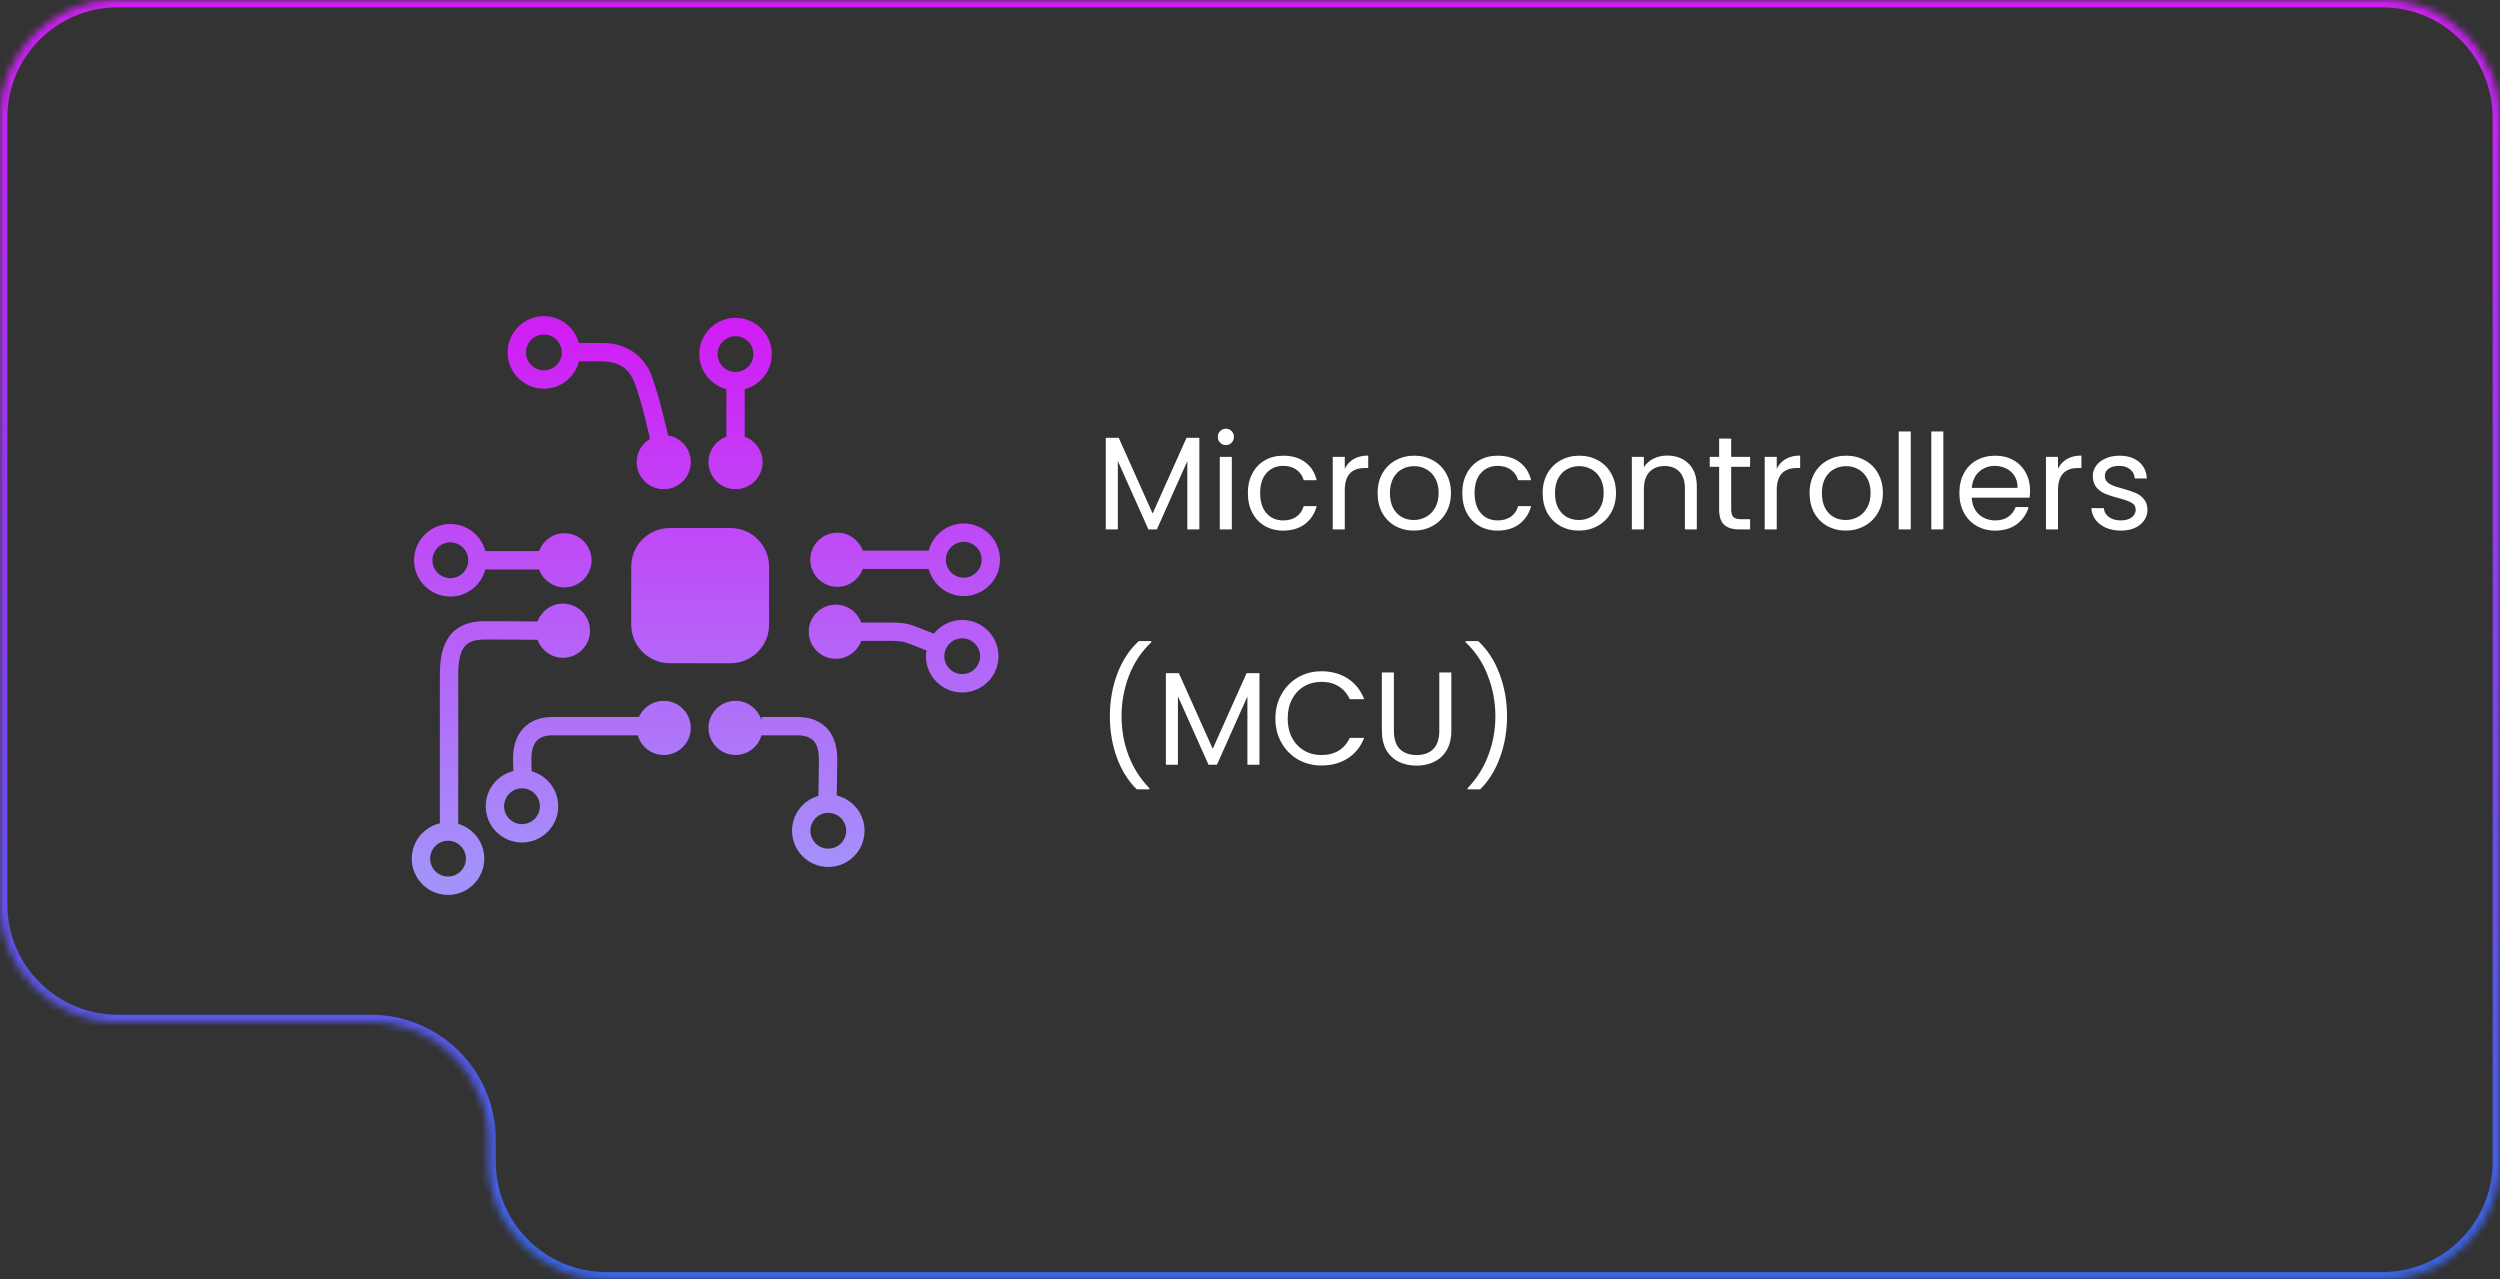 <svg width="340" height="174" viewBox="0 0 340 174" fill="none" xmlns="http://www.w3.org/2000/svg">
<rect x="0" y="0" width="340" height="174" fill="#333333" stroke="none"/>
<path d="M163.112 59.544V72H161.474V62.712L157.334 72H156.182L152.024 62.694V72H150.386V59.544H152.15L156.758 69.84L161.366 59.544H163.112ZM166.736 60.534C166.424 60.534 166.16 60.426 165.944 60.21C165.728 59.994 165.62 59.73 165.62 59.418C165.62 59.106 165.728 58.842 165.944 58.626C166.16 58.41 166.424 58.302 166.736 58.302C167.036 58.302 167.288 58.41 167.492 58.626C167.708 58.842 167.816 59.106 167.816 59.418C167.816 59.73 167.708 59.994 167.492 60.21C167.288 60.426 167.036 60.534 166.736 60.534ZM167.528 62.136V72H165.89V62.136H167.528ZM169.708 67.05C169.708 66.03 169.912 65.142 170.32 64.386C170.728 63.618 171.292 63.024 172.012 62.604C172.744 62.184 173.578 61.974 174.514 61.974C175.726 61.974 176.722 62.268 177.502 62.856C178.294 63.444 178.816 64.26 179.068 65.304H177.304C177.136 64.704 176.806 64.23 176.314 63.882C175.834 63.534 175.234 63.36 174.514 63.36C173.578 63.36 172.822 63.684 172.246 64.332C171.67 64.968 171.382 65.874 171.382 67.05C171.382 68.238 171.67 69.156 172.246 69.804C172.822 70.452 173.578 70.776 174.514 70.776C175.234 70.776 175.834 70.608 176.314 70.272C176.794 69.936 177.124 69.456 177.304 68.832H179.068C178.804 69.84 178.276 70.65 177.484 71.262C176.692 71.862 175.702 72.162 174.514 72.162C173.578 72.162 172.744 71.952 172.012 71.532C171.292 71.112 170.728 70.518 170.32 69.75C169.912 68.982 169.708 68.082 169.708 67.05ZM182.891 63.738C183.179 63.174 183.587 62.736 184.115 62.424C184.655 62.112 185.309 61.956 186.077 61.956V63.648H185.645C183.809 63.648 182.891 64.644 182.891 66.636V72H181.253V62.136H182.891V63.738ZM192.27 72.162C191.346 72.162 190.506 71.952 189.75 71.532C189.006 71.112 188.418 70.518 187.986 69.75C187.566 68.97 187.356 68.07 187.356 67.05C187.356 66.042 187.572 65.154 188.004 64.386C188.448 63.606 189.048 63.012 189.804 62.604C190.56 62.184 191.406 61.974 192.342 61.974C193.278 61.974 194.124 62.184 194.88 62.604C195.636 63.012 196.23 63.6 196.662 64.368C197.106 65.136 197.328 66.03 197.328 67.05C197.328 68.07 197.1 68.97 196.644 69.75C196.2 70.518 195.594 71.112 194.826 71.532C194.058 71.952 193.206 72.162 192.27 72.162ZM192.27 70.722C192.858 70.722 193.41 70.584 193.926 70.308C194.442 70.032 194.856 69.618 195.168 69.066C195.492 68.514 195.654 67.842 195.654 67.05C195.654 66.258 195.498 65.586 195.186 65.034C194.874 64.482 194.466 64.074 193.962 63.81C193.458 63.534 192.912 63.396 192.324 63.396C191.724 63.396 191.172 63.534 190.668 63.81C190.176 64.074 189.78 64.482 189.48 65.034C189.18 65.586 189.03 66.258 189.03 67.05C189.03 67.854 189.174 68.532 189.462 69.084C189.762 69.636 190.158 70.05 190.65 70.326C191.142 70.59 191.682 70.722 192.27 70.722ZM198.87 67.05C198.87 66.03 199.074 65.142 199.482 64.386C199.89 63.618 200.454 63.024 201.174 62.604C201.906 62.184 202.74 61.974 203.676 61.974C204.888 61.974 205.884 62.268 206.664 62.856C207.456 63.444 207.978 64.26 208.23 65.304H206.466C206.298 64.704 205.968 64.23 205.476 63.882C204.996 63.534 204.396 63.36 203.676 63.36C202.74 63.36 201.984 63.684 201.408 64.332C200.832 64.968 200.544 65.874 200.544 67.05C200.544 68.238 200.832 69.156 201.408 69.804C201.984 70.452 202.74 70.776 203.676 70.776C204.396 70.776 204.996 70.608 205.476 70.272C205.956 69.936 206.286 69.456 206.466 68.832H208.23C207.966 69.84 207.438 70.65 206.646 71.262C205.854 71.862 204.864 72.162 203.676 72.162C202.74 72.162 201.906 71.952 201.174 71.532C200.454 71.112 199.89 70.518 199.482 69.75C199.074 68.982 198.87 68.082 198.87 67.05ZM214.717 72.162C213.793 72.162 212.953 71.952 212.197 71.532C211.453 71.112 210.865 70.518 210.433 69.75C210.013 68.97 209.803 68.07 209.803 67.05C209.803 66.042 210.019 65.154 210.451 64.386C210.895 63.606 211.495 63.012 212.251 62.604C213.007 62.184 213.853 61.974 214.789 61.974C215.725 61.974 216.571 62.184 217.327 62.604C218.083 63.012 218.677 63.6 219.109 64.368C219.553 65.136 219.775 66.03 219.775 67.05C219.775 68.07 219.547 68.97 219.091 69.75C218.647 70.518 218.041 71.112 217.273 71.532C216.505 71.952 215.653 72.162 214.717 72.162ZM214.717 70.722C215.305 70.722 215.857 70.584 216.373 70.308C216.889 70.032 217.303 69.618 217.615 69.066C217.939 68.514 218.101 67.842 218.101 67.05C218.101 66.258 217.945 65.586 217.633 65.034C217.321 64.482 216.913 64.074 216.409 63.81C215.905 63.534 215.359 63.396 214.771 63.396C214.171 63.396 213.619 63.534 213.115 63.81C212.623 64.074 212.227 64.482 211.927 65.034C211.627 65.586 211.477 66.258 211.477 67.05C211.477 67.854 211.621 68.532 211.909 69.084C212.209 69.636 212.605 70.05 213.097 70.326C213.589 70.59 214.129 70.722 214.717 70.722ZM226.735 61.956C227.935 61.956 228.907 62.322 229.651 63.054C230.395 63.774 230.767 64.818 230.767 66.186V72H229.147V66.42C229.147 65.436 228.901 64.686 228.409 64.17C227.917 63.642 227.245 63.378 226.393 63.378C225.529 63.378 224.839 63.648 224.323 64.188C223.819 64.728 223.567 65.514 223.567 66.546V72H221.929V62.136H223.567V63.54C223.891 63.036 224.329 62.646 224.881 62.37C225.445 62.094 226.063 61.956 226.735 61.956ZM235.441 63.486V69.3C235.441 69.78 235.543 70.122 235.747 70.326C235.951 70.518 236.305 70.614 236.809 70.614H238.015V72H236.539C235.627 72 234.943 71.79 234.487 71.37C234.031 70.95 233.803 70.26 233.803 69.3V63.486H232.525V62.136H233.803V59.652H235.441V62.136H238.015V63.486H235.441ZM241.637 63.738C241.925 63.174 242.333 62.736 242.861 62.424C243.401 62.112 244.055 61.956 244.823 61.956V63.648H244.391C242.555 63.648 241.637 64.644 241.637 66.636V72H239.999V62.136H241.637V63.738ZM251.016 72.162C250.092 72.162 249.252 71.952 248.496 71.532C247.752 71.112 247.164 70.518 246.732 69.75C246.312 68.97 246.102 68.07 246.102 67.05C246.102 66.042 246.318 65.154 246.75 64.386C247.194 63.606 247.794 63.012 248.55 62.604C249.306 62.184 250.152 61.974 251.088 61.974C252.024 61.974 252.87 62.184 253.626 62.604C254.382 63.012 254.976 63.6 255.408 64.368C255.852 65.136 256.074 66.03 256.074 67.05C256.074 68.07 255.846 68.97 255.39 69.75C254.946 70.518 254.34 71.112 253.572 71.532C252.804 71.952 251.952 72.162 251.016 72.162ZM251.016 70.722C251.604 70.722 252.156 70.584 252.672 70.308C253.188 70.032 253.602 69.618 253.914 69.066C254.238 68.514 254.4 67.842 254.4 67.05C254.4 66.258 254.244 65.586 253.932 65.034C253.62 64.482 253.212 64.074 252.708 63.81C252.204 63.534 251.658 63.396 251.07 63.396C250.47 63.396 249.918 63.534 249.414 63.81C248.922 64.074 248.526 64.482 248.226 65.034C247.926 65.586 247.776 66.258 247.776 67.05C247.776 67.854 247.92 68.532 248.208 69.084C248.508 69.636 248.904 70.05 249.396 70.326C249.888 70.59 250.428 70.722 251.016 70.722ZM259.866 58.68V72H258.228V58.68H259.866ZM264.295 58.68V72H262.657V58.68H264.295ZM276.087 66.69C276.087 67.002 276.069 67.332 276.033 67.68H268.149C268.209 68.652 268.539 69.414 269.139 69.966C269.751 70.506 270.489 70.776 271.353 70.776C272.061 70.776 272.649 70.614 273.117 70.29C273.597 69.954 273.933 69.51 274.125 68.958H275.889C275.625 69.906 275.097 70.68 274.305 71.28C273.513 71.868 272.529 72.162 271.353 72.162C270.417 72.162 269.577 71.952 268.833 71.532C268.101 71.112 267.525 70.518 267.105 69.75C266.685 68.97 266.475 68.07 266.475 67.05C266.475 66.03 266.679 65.136 267.087 64.368C267.495 63.6 268.065 63.012 268.797 62.604C269.541 62.184 270.393 61.974 271.353 61.974C272.289 61.974 273.117 62.178 273.837 62.586C274.557 62.994 275.109 63.558 275.493 64.278C275.889 64.986 276.087 65.79 276.087 66.69ZM274.395 66.348C274.395 65.724 274.257 65.19 273.981 64.746C273.705 64.29 273.327 63.948 272.847 63.72C272.379 63.48 271.857 63.36 271.281 63.36C270.453 63.36 269.745 63.624 269.157 64.152C268.581 64.68 268.251 65.412 268.167 66.348H274.395ZM279.887 63.738C280.175 63.174 280.583 62.736 281.111 62.424C281.651 62.112 282.305 61.956 283.073 61.956V63.648H282.641C280.805 63.648 279.887 64.644 279.887 66.636V72H278.249V62.136H279.887V63.738ZM288.456 72.162C287.7 72.162 287.022 72.036 286.422 71.784C285.822 71.52 285.348 71.16 285 70.704C284.652 70.236 284.46 69.702 284.424 69.102H286.116C286.164 69.594 286.392 69.996 286.8 70.308C287.22 70.62 287.766 70.776 288.438 70.776C289.062 70.776 289.554 70.638 289.914 70.362C290.274 70.086 290.454 69.738 290.454 69.318C290.454 68.886 290.262 68.568 289.878 68.364C289.494 68.148 288.9 67.938 288.096 67.734C287.364 67.542 286.764 67.35 286.296 67.158C285.84 66.954 285.444 66.66 285.108 66.276C284.784 65.88 284.622 65.364 284.622 64.728C284.622 64.224 284.772 63.762 285.072 63.342C285.372 62.922 285.798 62.592 286.35 62.352C286.902 62.1 287.532 61.974 288.24 61.974C289.332 61.974 290.214 62.25 290.886 62.802C291.558 63.354 291.918 64.11 291.966 65.07H290.328C290.292 64.554 290.082 64.14 289.698 63.828C289.326 63.516 288.822 63.36 288.186 63.36C287.598 63.36 287.13 63.486 286.782 63.738C286.434 63.99 286.26 64.32 286.26 64.728C286.26 65.052 286.362 65.322 286.566 65.538C286.782 65.742 287.046 65.91 287.358 66.042C287.682 66.162 288.126 66.3 288.69 66.456C289.398 66.648 289.974 66.84 290.418 67.032C290.862 67.212 291.24 67.488 291.552 67.86C291.876 68.232 292.044 68.718 292.056 69.318C292.056 69.858 291.906 70.344 291.606 70.776C291.306 71.208 290.88 71.55 290.328 71.802C289.788 72.042 289.164 72.162 288.456 72.162ZM154.598 107.348C153.446 106.22 152.546 104.786 151.898 103.046C151.262 101.306 150.944 99.428 150.944 97.412C150.944 95.348 151.28 93.422 151.952 91.634C152.636 89.834 153.608 88.352 154.868 87.188H156.578V87.35C155.234 88.61 154.22 90.128 153.536 91.904C152.864 93.668 152.528 95.504 152.528 97.412C152.528 99.272 152.846 101.048 153.482 102.74C154.13 104.432 155.072 105.914 156.308 107.186V107.348H154.598ZM171.286 91.544V104H169.648V94.712L165.508 104H164.356L160.198 94.694V104H158.56V91.544H160.324L164.932 101.84L169.54 91.544H171.286ZM173.452 97.718C173.452 96.494 173.728 95.396 174.28 94.424C174.832 93.44 175.582 92.672 176.53 92.12C177.49 91.568 178.552 91.292 179.716 91.292C181.084 91.292 182.278 91.622 183.298 92.282C184.318 92.942 185.062 93.878 185.53 95.09H183.568C183.22 94.334 182.716 93.752 182.056 93.344C181.408 92.936 180.628 92.732 179.716 92.732C178.84 92.732 178.054 92.936 177.358 93.344C176.662 93.752 176.116 94.334 175.72 95.09C175.324 95.834 175.126 96.71 175.126 97.718C175.126 98.714 175.324 99.59 175.72 100.346C176.116 101.09 176.662 101.666 177.358 102.074C178.054 102.482 178.84 102.686 179.716 102.686C180.628 102.686 181.408 102.488 182.056 102.092C182.716 101.684 183.22 101.102 183.568 100.346H185.53C185.062 101.546 184.318 102.476 183.298 103.136C182.278 103.784 181.084 104.108 179.716 104.108C178.552 104.108 177.49 103.838 176.53 103.298C175.582 102.746 174.832 101.984 174.28 101.012C173.728 100.04 173.452 98.942 173.452 97.718ZM189.57 91.454V99.392C189.57 100.508 189.84 101.336 190.38 101.876C190.932 102.416 191.694 102.686 192.666 102.686C193.626 102.686 194.376 102.416 194.916 101.876C195.468 101.336 195.744 100.508 195.744 99.392V91.454H197.382V99.374C197.382 100.418 197.172 101.3 196.752 102.02C196.332 102.728 195.762 103.256 195.042 103.604C194.334 103.952 193.536 104.126 192.648 104.126C191.76 104.126 190.956 103.952 190.236 103.604C189.528 103.256 188.964 102.728 188.544 102.02C188.136 101.3 187.932 100.418 187.932 99.374V91.454H189.57ZM199.593 107.348V107.186C200.829 105.914 201.765 104.432 202.401 102.74C203.049 101.048 203.373 99.272 203.373 97.412C203.373 95.504 203.031 93.668 202.347 91.904C201.675 90.128 200.667 88.61 199.323 87.35V87.188H201.033C202.293 88.352 203.259 89.834 203.931 91.634C204.615 93.422 204.957 95.348 204.957 97.412C204.957 99.428 204.633 101.306 203.985 103.046C203.349 104.786 202.455 106.22 201.303 107.348H199.593Z" fill="white"/>
<mask id="path-2-inside-1_5315_7906" fill="white">
<path fill-rule="evenodd" clip-rule="evenodd" d="M324 0C332.837 0 340 7.163 340 16V158C340 166.837 332.837 174 324 174H82.424C73.587 174 66.424 166.837 66.424 158V155C66.424 146.163 59.26 139 50.424 139H16C7.163 139 0 131.837 0 123V16C0 7.163 7.163 0 16 0H324Z"/>
</mask>
<path d="M339 16C339 7.716 332.284 1 324 1V-1C333.389 -1 341 6.611 341 16H339ZM339 158V16H341V158H339ZM324 173C332.284 173 339 166.284 339 158H341C341 167.389 333.389 175 324 175V173ZM82.424 173H324V175H82.424V173ZM65.424 158V155H67.424V158H65.424ZM65.424 155C65.424 146.716 58.708 140 50.424 140V138C59.813 138 67.424 145.611 67.424 155H65.424ZM50.424 140H16V138H50.424V140ZM1 16V123H-1V16H1ZM16 1C7.716 1 1 7.716 1 16H-1C-1 6.611 6.611 -1 16 -1V1ZM324 1H16V-1H324V1ZM16 140C6.611 140 -1 132.389 -1 123H1C1 131.284 7.716 138 16 138V140ZM82.424 175C73.035 175 65.424 167.389 65.424 158H67.424C67.424 166.284 74.14 173 82.424 173V175Z" fill="url(#paint0_linear_5315_7906)" mask="url(#path-2-inside-1_5315_7906)"/>
<path d="M73.968 52.861C76.273 52.861 78.201 51.279 78.743 49.143H81.843C84.675 49.205 85.672 50.45 86.384 52.261C87.359 55.027 88.245 59.005 88.398 59.69C87.318 60.332 86.586 61.498 86.586 62.846C86.586 64.88 88.235 66.529 90.269 66.529C92.303 66.529 93.952 64.881 93.952 62.846C93.952 61.012 92.607 59.502 90.852 59.222C90.733 58.684 89.816 54.504 88.74 51.434C87.947 48.96 85.665 46.585 81.843 46.648H78.725C78.159 44.548 76.248 43 73.968 43C71.245 43 69.037 45.207 69.037 47.932C69.037 50.654 71.244 52.861 73.968 52.861ZM73.968 45.496C75.313 45.498 76.4 46.586 76.401 47.931C76.4 49.274 75.312 50.362 73.968 50.364C72.624 50.362 71.534 49.273 71.533 47.931C71.534 46.586 72.623 45.498 73.968 45.496ZM61.245 81.129C63.536 81.127 65.456 79.563 66.009 77.446H73.319C73.831 78.862 75.176 79.88 76.769 79.88C78.803 79.88 80.452 78.232 80.452 76.198C80.452 74.163 78.804 72.515 76.769 72.515C75.176 72.515 73.831 73.532 73.319 74.949H66.009C65.455 72.831 63.535 71.266 61.244 71.266C58.52 71.266 56.314 73.472 56.312 76.197C56.315 78.921 58.521 81.127 61.245 81.129ZM61.245 73.763C62.589 73.764 63.676 74.852 63.679 76.197C63.677 77.541 62.589 78.63 61.245 78.632C59.901 78.63 58.812 77.541 58.81 76.197C58.812 74.852 59.901 73.764 61.245 73.763ZM63.102 88.04C63.588 87.401 64.274 86.996 65.925 86.972C68.645 86.972 71.73 87.001 73.109 87.016C73.619 88.437 74.964 89.46 76.562 89.46C78.596 89.46 80.245 87.811 80.245 85.777C80.245 83.742 78.597 82.093 76.562 82.093C74.971 82.093 73.629 83.107 73.114 84.519C71.721 84.505 68.645 84.478 65.924 84.478C63.83 84.452 62.09 85.163 61.085 86.572C60.089 87.963 59.831 89.706 59.822 91.683V111.975C57.633 112.479 56.002 114.435 56 116.777C56.002 119.499 58.207 121.707 60.932 121.709C63.655 121.707 65.86 119.502 65.862 116.777C65.861 114.537 64.366 112.647 62.32 112.046V91.682C62.312 89.932 62.608 88.697 63.102 88.04ZM63.367 116.775C63.365 118.118 62.276 119.207 60.933 119.209C59.587 119.207 58.501 118.12 58.497 116.775C58.501 115.431 59.588 114.342 60.933 114.34C62.277 114.343 63.365 115.431 63.367 116.775ZM113.881 79.811C115.475 79.811 116.818 78.792 117.332 77.376H126.304C126.857 79.493 128.777 81.057 131.07 81.059C133.792 81.057 136 78.851 136 76.127C135.998 73.403 133.794 71.197 131.07 71.195C128.777 71.196 126.858 72.761 126.304 74.878H117.331C116.818 73.462 115.475 72.444 113.881 72.444C111.847 72.444 110.197 74.092 110.197 76.127C110.197 78.16 111.847 79.811 113.881 79.811ZM131.07 73.692C132.413 73.694 133.501 74.783 133.503 76.127C133.501 77.471 132.413 78.56 131.07 78.562C129.724 78.56 128.636 77.472 128.634 76.127C128.636 74.783 129.724 73.694 131.07 73.692ZM130.862 84.314C129.301 84.315 127.913 85.041 127.009 86.171C126.408 85.942 125.587 85.625 124.842 85.327C123.983 84.97 122.976 84.651 121.399 84.667C120.333 84.665 117.633 84.665 117.123 84.665C116.61 83.249 115.266 82.231 113.673 82.231C111.639 82.231 109.989 83.88 109.989 85.915C109.989 87.949 111.639 89.598 113.673 89.598C115.267 89.598 116.611 88.579 117.124 87.162H121.399C122.733 87.178 123.097 87.33 123.917 87.645C124.628 87.928 125.403 88.228 125.999 88.457C125.957 88.715 125.93 88.977 125.93 89.247C125.93 91.968 128.135 94.177 130.862 94.177C133.584 94.177 135.791 91.969 135.794 89.247C135.791 86.523 133.586 84.316 130.862 84.314ZM130.862 91.68C129.516 91.678 128.428 90.59 128.426 89.247C128.428 87.901 129.516 86.812 130.862 86.81C132.205 86.812 133.293 87.901 133.295 89.247C133.293 90.591 132.205 91.678 130.862 91.68ZM91.089 71.812C88.193 71.814 85.847 74.16 85.846 77.055V84.958C85.847 87.853 88.193 90.199 91.089 90.199L99.353 90.201C102.248 90.199 104.595 87.854 104.596 84.958H104.595V77.055C104.595 74.16 102.249 71.814 99.353 71.812H91.089ZM98.785 52.921V59.396C97.369 59.908 96.351 61.252 96.351 62.846C96.351 64.88 97.999 66.529 100.033 66.529C102.068 66.529 103.717 64.881 103.717 62.846C103.717 61.251 102.698 59.907 101.281 59.396V52.922C103.4 52.368 104.965 50.448 104.965 48.156C104.965 45.432 102.758 43.225 100.033 43.224C97.31 43.225 95.103 45.432 95.103 48.156C95.103 50.447 96.667 52.367 98.785 52.921ZM100.033 45.719C101.377 45.723 102.467 46.811 102.469 48.155C102.467 49.5 101.38 50.587 100.033 50.59C98.69 50.587 97.6 49.5 97.599 48.155C97.6 46.813 98.69 45.723 100.033 45.719ZM90.263 95.312C88.759 95.312 87.471 96.216 86.898 97.506H75.181C73.902 97.506 72.529 97.806 71.446 98.774C70.358 99.743 69.761 101.286 69.771 103.227C69.772 103.775 69.79 104.36 69.812 104.863C67.658 105.392 66.058 107.33 66.058 109.647C66.058 112.371 68.265 114.577 70.989 114.579C73.712 114.577 75.919 112.372 75.919 109.647C75.919 107.382 74.392 105.48 72.312 104.901C72.288 104.392 72.268 103.776 72.268 103.227C72.278 101.734 72.668 101.041 73.115 100.632C73.566 100.222 74.274 100.002 75.181 100.002H86.736C87.176 101.543 88.579 102.678 90.263 102.678C92.296 102.678 93.945 101.03 93.945 98.995C93.945 96.961 92.296 95.312 90.263 95.312ZM73.424 109.647C73.421 110.991 72.334 112.08 70.989 112.083C69.645 112.08 68.557 110.991 68.554 109.647C68.557 108.302 69.646 107.215 70.989 107.213C72.334 107.215 73.42 108.302 73.424 109.647ZM113.795 108.188C113.824 106.999 113.864 105.102 113.864 103.228C113.875 101.285 113.278 99.744 112.189 98.775C111.106 97.806 109.733 97.506 108.456 97.506H103.572V98.017C103.141 96.461 101.73 95.312 100.037 95.312C98.004 95.312 96.354 96.96 96.354 98.995C96.354 101.029 98.003 102.678 100.037 102.678C101.73 102.678 103.141 101.529 103.572 99.972V100.003C103.572 100.003 104.142 100.002 105.038 100.003C105.934 100.002 107.156 100.002 108.456 100.003C109.362 100.003 110.069 100.221 110.521 100.631C110.967 101.042 111.357 101.734 111.368 103.228C111.368 105.134 111.326 107.075 111.296 108.239C109.231 108.828 107.716 110.724 107.716 112.978C107.716 115.702 109.924 117.909 112.647 117.909C115.371 117.909 117.578 115.702 117.578 112.978C117.578 110.652 115.965 108.705 113.795 108.188ZM112.647 115.414C111.302 115.412 110.214 114.324 110.212 112.979C110.214 111.634 111.302 110.546 112.647 110.544C113.992 110.546 115.08 111.634 115.082 112.979C115.08 114.324 113.993 115.412 112.647 115.414Z" fill="url(#paint1_linear_5315_7906)"/>
<defs>
<linearGradient id="paint0_linear_5315_7906" x1="169.863" y1="8.68435e-09" x2="169.935" y2="174" gradientUnits="userSpaceOnUse">
<stop offset="0.003" stop-color="#CF1FF5"/>
<stop offset="1" stop-color="#3965E5"/>
</linearGradient>
<linearGradient id="paint1_linear_5315_7906" x1="96" y1="121.709" x2="96" y2="43" gradientUnits="userSpaceOnUse">
<stop offset="0.045" stop-color="#A491FA"/>
<stop offset="0.97" stop-color="#CF1FF5"/>
</linearGradient>
</defs>
</svg>
